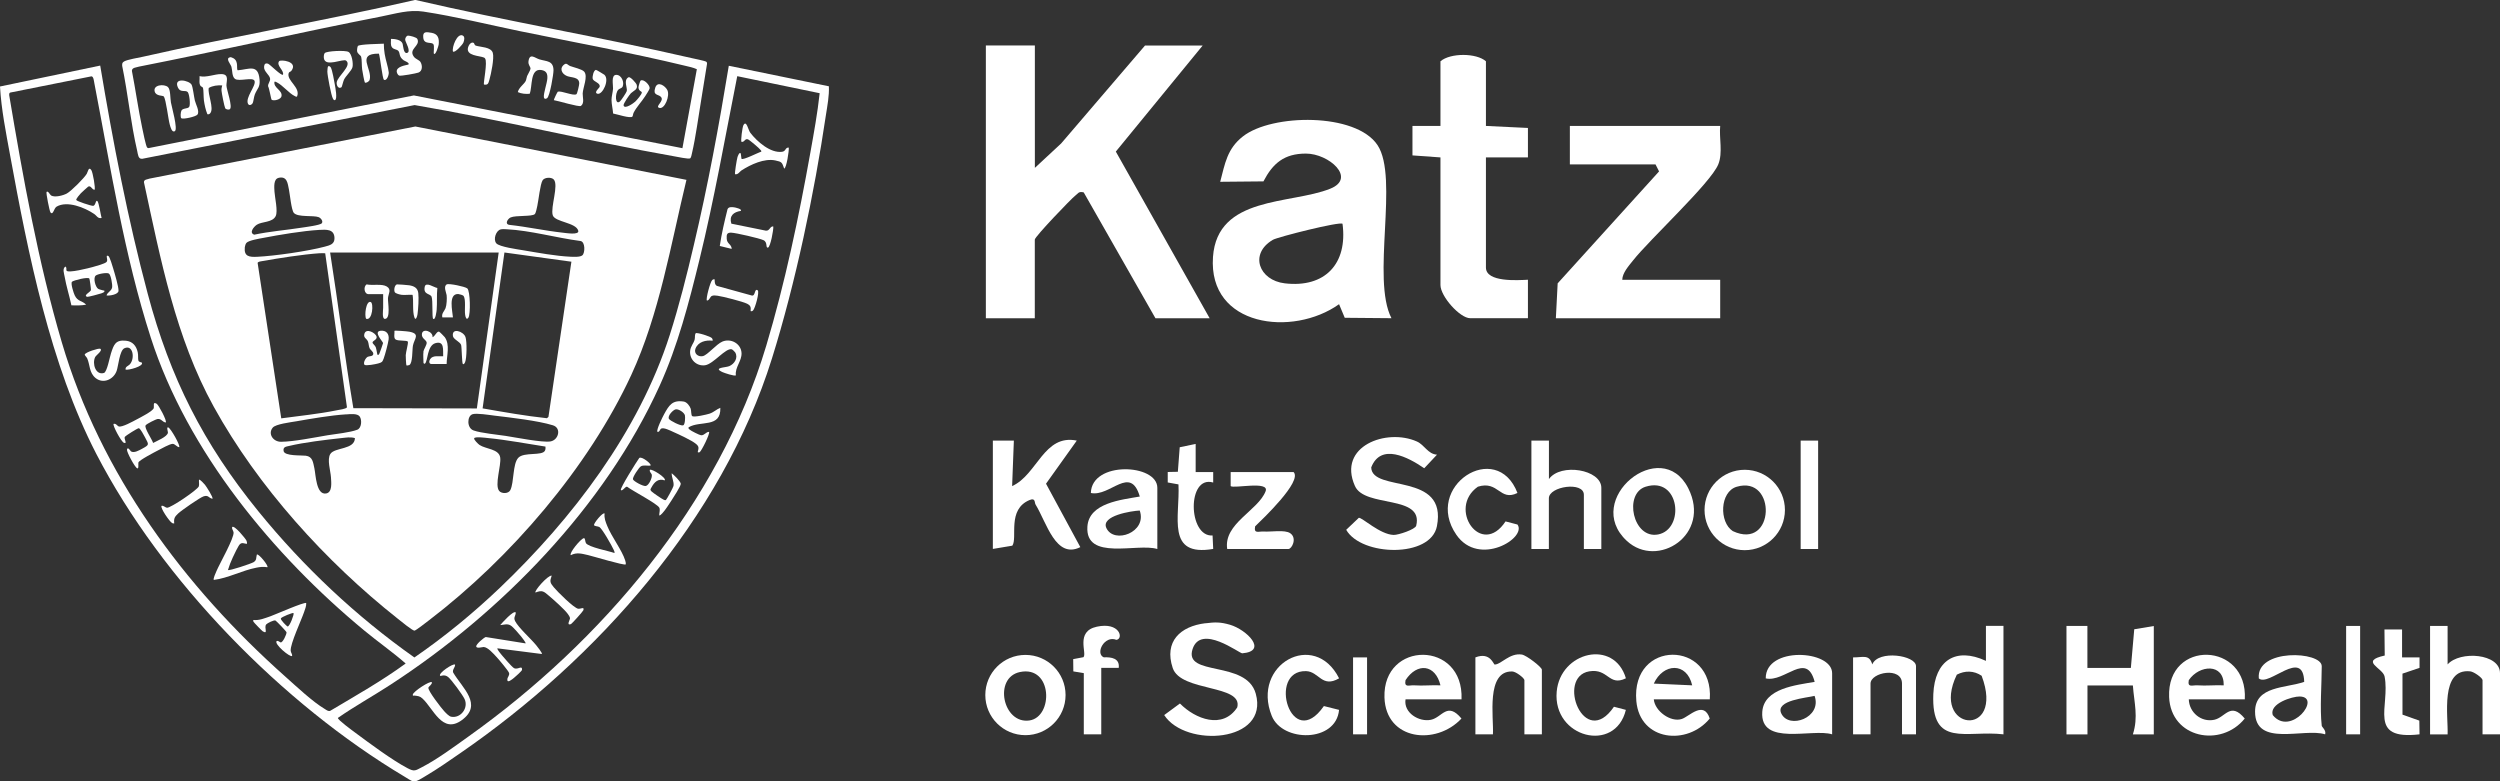 <?xml version="1.0" encoding="UTF-8"?>
<svg id="Layer_2" data-name="Layer 2" xmlns="http://www.w3.org/2000/svg" viewBox="0 0 360.7 112.74">
  <rect x="0" y="0" width="360.7" height="112.74" fill="#333333" stroke="none"/>
  <defs>
    <style>
      .cls-1 {
        fill: #fff;
      }
    </style>
  </defs>
  <g id="Layer_1-2" data-name="Layer 1">
    <g>
      <g>
        <path class="cls-1" d="M149.31,6.56v17.66l3.79-3.52,12.1-14.13h8.32l-12.53,15.3,13.54,24.05h-7.82l-10.35-18.16c-.77-.21-.84.21-1.26.5s-5.8,5.88-5.8,6.31v11.35h-7.06V6.56h7.06Z"/>
        <path class="cls-1" d="M200.77,45.91l-6.75-.06-.82-1.96c-6.67,4.76-18.91,3.28-18.19-6.83.63-8.83,11.18-7.54,16.91-9.83,3.84-1.53-.2-5.08-3.51-5.07-3.13,0-4.77,1.41-6.12,4.01l-6.24.06c.69-2.62,1-4.77,3.28-6.55,4.18-3.28,16.3-3.45,19.42,1.26s-.92,19.31,2.01,24.97ZM193.7,32.29c-.36-.37-9.35,1.9-10.05,2.31-3.46,2.03-1.99,5.85,1.72,6.28,5.8.68,9.09-2.82,8.33-8.59Z"/>
        <path class="cls-1" d="M248.19,18.17c-.17,1.75.4,3.86-.27,5.53-1.09,2.71-9.89,10.81-12.33,13.91-.6.76-1.51,1.76-1.53,2.76h14.13v5.55h-23.71l.26-5.04,14.63-16.15-.51-1.01h-12.36v-5.55h21.69Z"/>
        <path class="cls-1" d="M214.39,18.17l6.06.29v4.25s-6.06,0-6.06,0v15.89c0,2.16,4.63,1.83,6.06,1.76v5.55h-8.33c-1.48,0-4.29-3.15-4.29-4.79v-18.41l-4.04-.29v-4.25s4.04,0,4.04,0v-9.33c1.43-1.23,5.19-1.21,6.56,0v9.33Z"/>
        <path class="cls-1" d="M298.14,90.31h3.03s0,6.06,0,6.06h6.27s.49-5.58.49-5.58l2.82-.47v15.64h-3.02c.81-2.53.19-4.53,0-7.06h-6.55s0,7.06,0,7.06h-3.03v-15.64Z"/>
        <path class="cls-1" d="M173.91,89.93c1.42-.18,2.17-.19,3.56.21,2.38.7,5.54,3.81,1.76,4.12-.4.03-5.98-4.3-7.17-.6-1.29,4.01,7.77,1.53,9.12,6.42,1.97,7.08-10.15,7.83-13.21,3.09l2.27-1.67c2.23,2.26,6.18,3.77,8.27.56.86-3.33-8.15-2.2-9.31-5.68-1.28-3.83,1.11-6.02,4.7-6.46Z"/>
        <path class="cls-1" d="M207.33,65.6l-1.84,1.96c-2.33-1.6-6.27-3.68-7.65-.12.11,3.69,11.02.57,9.48,8.48-.89,4.61-10.9,4.35-13.09.52l1.82-1.73c.46-.08,3.06,2.42,5.03,2.47.68.02,3.13-.81,3.25-1.33,1.11-4.53-7.42-2.53-8.84-5.73-2.57-5.76,4.58-8.37,8.94-6.42,1.1.49,1.58,1.82,2.91,1.9Z"/>
        <path class="cls-1" d="M143.25,63.57h3.03s-.25,6.56-.25,6.56c3.63-1.62,4.57-7.54,9.33-6.56l-4.44,6.22,4.95,9.15c-3.55,1.77-4.86-3.55-6.46-6.15-.17-.28.01-1-.85-.65-3.3,1.36-1.71,5.46-2.5,6.59l-2.81.47v-15.64Z"/>
        <path class="cls-1" d="M289.06,90.31v15.64c-5.38-.64-10.45,2.04-10.12-5.82.21-4.82,3.2-6.82,7.59-4.78v-5.05s2.53,0,2.53,0ZM285.91,97.5c-1.11-.76-2.41-.77-3.58-.16-3.94,8.17,7.04,9.33,3.58.16Z"/>
        <path class="cls-1" d="M350.61,90.31h2.53s0,5.55,0,5.55c1.79-2.01,7.56-1.58,7.56,1.26v8.83h-2.52v-7.82c0-.32-1.23-1.21-1.78-1.27-4.38-.46-3.15,6.5-3.26,9.1h-2.53v-15.64Z"/>
        <path class="cls-1" d="M220.95,63.57h2.53s0,5.55,0,5.55c1.68-2.36,7.56-1.39,7.56,1.26v8.83h-2.52v-7.82c0-1.97-5.05-1.23-5.05.5v7.32h-2.52v-15.64Z"/>
        <path class="cls-1" d="M210.86,100.9h-8.07c-.31,1.94,1.95,3.31,3.67,2.95,1.62-.34,2.34-2.66,4.4-.18-3.66,3.93-10.91,3.18-11.11-3.04-.26-8.24,11.47-8.26,11.12.27ZM207.83,98.88c-.73-3.03-3.35-3.33-5.04-.75-.21,1.14.5.7,1.25.75,1.25.09,2.54-.06,3.79,0Z"/>
        <path class="cls-1" d="M264.34,105.95c-2.84-.89-10.42,1.78-10.08-3.24.23-3.42,4.91-3.86,7.56-4.33-1.17-4.49-4.3.12-7.06-.5-.05-4.66,9.58-4.12,9.58-.75v8.83ZM261.81,100.4c-1.06.28-5.71.62-4.81,2.53,1.1,2.35,5.92.62,4.81-2.53Z"/>
        <path class="cls-1" d="M166.97,79.21c-2.84-.89-10.42,1.78-10.08-3.24.23-3.42,4.91-3.86,7.56-4.33-1.36-4.62-4.26.08-7.06-.51.11-4.65,9.59-4.23,9.59-.75v8.83ZM164.44,73.66c-1.15.05-5.65.74-4.81,2.53,1.1,2.35,5.92.62,4.81-2.53Z"/>
        <path class="cls-1" d="M323.87,100.9h-8.07c.05,1.89,1.79,3.35,3.67,2.95,1.62-.34,2.34-2.66,4.4-.18-3.41,4.24-10.66,2.86-10.91-3.1-.34-8.36,11.39-8.01,10.92.33ZM320.84,98.88c.05-3.23-3.52-2.98-5.04-.75-.21,1.14.5.7,1.25.75,1.25.09,2.54-.06,3.79,0Z"/>
        <path class="cls-1" d="M246.68,100.9h-8.07c.14,1.69,2.45,3.37,4.05,2.83,1.07-.36,3.16-2.72,4.02-.06-3.22,3.94-10.07,3.28-10.59-2.52-.79-8.92,11.2-8.82,10.6-.25ZM244.15,98.88c-.78-3.4-4.19-3.21-5.54-.25l5.54.25Z"/>
        <path class="cls-1" d="M334.97,104.69c.03.22.69.69.5,1.26-3.02-.97-10.12,1.94-10.11-3.28,0-3.73,4.43-3.36,7.09-4.29-.14-4.99-5.1.78-6.55-.5-.42-4.36,9.08-3.93,9.08-1.76,0,2.65-.29,6.06,0,8.58ZM331.8,100.49c-1.04-.02-4.42,1.01-3.89,2.68,2.59,3.19,7.16-2.62,3.89-2.68Z"/>
        <path class="cls-1" d="M153.74,100.28c0,3.2-2.59,5.79-5.79,5.79s-5.79-2.59-5.79-5.79,2.59-5.79,5.79-5.79,5.79,2.59,5.79,5.79ZM147.16,96.96c-3.87.81-2.47,7.54,1.36,6.99,3.49-.51,3.36-7.97-1.36-6.99Z"/>
        <path class="cls-1" d="M234.72,78.04c-6.46-5.98,4.97-15.29,8.86-7.6,3.39,6.7-4.43,11.7-8.86,7.6ZM237.44,70.22c-3.22.99-1.85,7.6,1.8,6.89,3.87-.75,3.15-8.42-1.8-6.89Z"/>
        <path class="cls-1" d="M257.53,73.58c0,3.2-2.6,5.8-5.8,5.8s-5.8-2.6-5.8-5.8,2.6-5.8,5.8-5.8,5.8,2.6,5.8,5.8ZM250.57,70.23c-2.44.72-2.56,5.11-.56,6.4,6.13,2.86,6.36-8.12.56-6.4Z"/>
        <path class="cls-1" d="M222.46,105.95h-2.52v-7.82c0-.28-1.19-1.23-1.75-1.25-3.84-.12-2.65,6.69-2.79,9.07h-2.53v-11.1c2.14-.84,2.61,1.03,2.78,1.03.94,0,2.15-1.72,3.93-1.44.67.11,2.88,1.82,2.88,2.18v9.33Z"/>
        <path class="cls-1" d="M186.64,68.11c1.3,1.33-4.51,6.82-5.55,7.83-.21,1.13.49.7,1.25.75,1.05.07,3.03-.29,3.81.24,1.04.71.24,2.28-.26,2.28h-8.83c-.55-3.67,4.45-5.53,5.54-8.33.61-1.56-4.65-.34-5.04-.75v-2.02h9.08Z"/>
        <path class="cls-1" d="M276.44,105.95h-2.02v-7.32c0-2.5-4.54-1.63-4.54,0v7.32h-2.52v-11.1c1.4.02,2.34-.51,2.77,1.01.88-2.13,6.31-1.31,6.31.25v9.84Z"/>
        <path class="cls-1" d="M193.2,97.87c-2.48,1.45-2.88-.99-4.77-1.04-5.66-.14-2.14,11.83,2.58,5.04l2.19.55c-.43,4.73-8.17,4.7-9.71.87-2.99-7.41,6.15-12.49,9.71-5.43Z"/>
        <path class="cls-1" d="M234.57,97.87c-2.47,1.21-2.51-1.47-5.27-1.01-4.82.81-.74,11.42,3.56,5.11l1.72.45c-1.53,6.34-10.57,4.02-9.98-2.63.51-5.77,8.3-7.65,9.99-1.91Z"/>
        <path class="cls-1" d="M218.93,71.13c-2.55,1.25-2.72-1.84-5.7-.91-4.46,3.13.49,10.32,3.99,5.01l1.72.45c1.41,1.93-5.55,6.19-8.81,1.49-4.85-7.01,5.81-13.87,8.81-6.04Z"/>
        <path class="cls-1" d="M156.37,97.12l-1.51-.25-.02-1.77,1.48-.28c.56-.56-1.21-3.72,1.93-4.4,3.3-.72,3.9,1.73,2.83,1.9-1.74-.71-3.1,1.98-1.83,2.52,1.09-.05,2.33.13,2.16,1.52h-2.52v9.59h-2.52v-8.83Z"/>
        <path class="cls-1" d="M346.57,90.81v4.04s2.52,0,2.52,0v1.51s-2.46.83-2.46.83v5.92s2.43.86,2.43.86l.03,1.98c-7.59.87-4.2-4.01-5.04-8.34-.24-1.25-3.69-2.21.02-3.03l-.04-3.76h2.53Z"/>
        <path class="cls-1" d="M172.51,64.07v4.04s2.53,0,2.53,0v1.51c-3.81-1.13-3.64,7.89-.09,7.64l.09,1.94c-6.85,1.18-4.77-4.65-5.01-9.31l-1.55-.28v-1.51s1.46-.03,1.46-.03l.27-3.54,2.3-.48Z"/>
        <rect class="cls-1" x="259.8" y="63.57" width="2.52" height="15.64"/>
        <rect class="cls-1" x="338.5" y="90.31" width="2.02" height="15.64"/>
        <rect class="cls-1" x="195.22" y="94.85" width="2.02" height="11.1"/>
      </g>
      <g id="Layer_1-2" data-name="Layer 1-2">
        <g>
          <path class="cls-1" d="M59.86,0h.1c13.2,3.07,26.61,5.33,39.82,8.38.35.08,1.96.4,2.12.53.11.08.11.18.11.3-.28,1.76-.56,3.51-.85,5.26-.41,2.44-.77,5.26-1.32,7.63-.04.19-.12.65-.27.75-.21.13-1.87-.22-2.26-.29-12.53-2.21-24.94-5.26-37.49-7.4l-39.29,7.75c-.61.07-.62-.65-.73-1.11-.93-4-1.34-8.26-2.17-12.29-.01-.31-.02-.47.27-.64.5-.29,2.11-.54,2.76-.69C33.66,5.23,46.85,2.99,59.86,0ZM100.55,9.99c-.54-.25-1.12-.36-1.69-.5-7.77-1.88-15.95-3.37-23.82-4.99-4.55-.94-9.4-2.14-13.96-2.83-2.06-.31-4.01.3-6.03.7-11.69,2.29-23.31,4.94-34.99,7.24-.36.13-1.02.11-1.03.61.53,2.72.91,5.49,1.48,8.2.09.44.54,2.67.71,2.85.06.06.12.1.21.1l38.28-7.6,38.75,7.61,2.08-11.39h0Z"/>
          <path class="cls-1" d="M99.04,25.95c-2.27,9.37-3.89,19.34-7.95,28.13-6.2,13.4-17.46,26.45-29.15,35.38-.31.23-1.94,1.52-2.14,1.53-.28.02-2.07-1.45-2.43-1.74-10.34-8.18-20.15-19-26.53-30.57-5.51-9.98-7.68-21.33-10.07-32.38-.02-.43.49-.4.8-.53l38.36-7.52,39.12,7.7h0ZM40.18,25.67c-.74.17-.61,1.37-.58,1.96.05.86.52,2.83.18,3.54-.46.96-1.98.77-2.72,1.25-.44.29-1.17,1.17-.38,1.44,2.25-.48,4.55-.65,6.83-1.01.51-.08,2.69-.35,2.92-.64s-.14-.76-.46-.88c-.75-.29-2.99.05-3.57-.61-.36-.4-.57-2.67-.71-3.36-.19-.91-.25-1.99-1.51-1.7h0ZM79.88,25.88c-.35-.35-1.31-.3-1.59.13-.35.53-.59,2.91-.77,3.71-.06.26-.2,1.02-.36,1.17-.41.39-2.72.15-3.48.48-.42.18-.9.95-.21,1.07,2.58.28,5.15.85,7.72,1.13.42.04,2.43.39,2.24-.29-.33-1.19-3.37-1.23-3.68-2.23-.35-1.16.91-4.39.13-5.17h0ZM72.24,33.1c-.67.15-1.12,1.44-.63,2.01.45.51,3.11.87,3.88,1,2.07.35,4.74.84,6.8.93.45.02,1.39.08,1.73-.2.4-.32.45-1.97-.28-2.07-3.42-.44-7.2-1.52-10.62-1.69-.27-.02-.64-.04-.89.02h0ZM35.56,35.04c-.12.13-.22.44-.24.63-.14,1.36.67,1.43,1.79,1.38,2.53-.12,7.3-.81,9.74-1.46.74-.2,1.43-.35,1.41-1.24-.03-1.33-1.2-1.23-2.2-1.18-2.38.14-5.73.7-8.11,1.16-.53.1-2.06.35-2.39.71ZM71.96,36.44h-24.33c1.18,7.47,2.1,15.01,3.35,22.45l17.82.04,3.15-22.5h0ZM82.45,37.76l-9.67-1.33-3.15,22.49c3.08.54,6.18,1.09,9.28,1.42l.22-.19,3.31-22.38h0ZM46.93,36.54c-.29,0-.58-.02-.86,0-2.45.17-5.78.7-8.23,1.13-.19.03-.6.07-.67.26l3.41,22.43c2.64-.36,5.39-.63,7.99-1.16.29-.06,1.41-.2,1.49-.44l-3.14-22.22h0ZM49.96,59.78c-2.25.14-5,.62-7.24,1.01-.74.13-2.95.39-3.37.91-.74.89.07,2.06,1.21,2.04,1.86-.02,4.78-.62,6.7-.94,1.17-.19,3.27-.4,4.29-.8.62-.24.69-1.39.36-1.89s-1.41-.36-1.96-.32h0ZM68.17,59.77c-.78.23-.86,1.99.17,2.34,1.13.39,3.33.58,4.61.78,1.37.21,5.35,1,6.47.8,1.18-.2,1.62-1.94.35-2.33-2.22-.68-6.09-1.11-8.48-1.4-.74-.09-2.49-.38-3.12-.2h0ZM51.2,63.21c-.63-.2-1.32-.06-1.97,0-2.22.24-5.38.62-7.52,1.13-.47.11-.9.15-.79.74.14.75,2.59.59,3.2.67,1,.13,1.05.97,1.24,1.82.2.9.25,3.86,1.68,3.63.95-.15.75-1.61.71-2.35-.06-.92-.59-2.56-.09-3.35.63-.99,3.52-.59,3.55-2.3h-.01ZM78.68,64.43c-2.75-.42-5.52-.96-8.29-1.23-.32-.03-1.93-.25-1.98.05-.04.22.59.82.78.95.9.6,2.8.56,2.98,1.81.17,1.15-.85,4-.14,4.83.35.41,1.33.42,1.6-.13.56-1.13.32-3.78,1.15-4.66s3.47-.23,3.85-1.04c.09-.18.09-.39.07-.59h-.01Z"/>
          <path class="cls-1" d="M14.46,9.47c1.84,11.02,3.97,22.1,6.85,32.9,3.23,12.15,8.03,21.63,15.95,31.38,6.49,7.99,14.12,15.18,22.53,21.11,4.36-3,8.5-6.4,12.34-10.06,10.45-9.97,20.06-22.56,24.5-36.46,1.35-4.23,2.47-8.68,3.48-13,2.02-8.54,3.62-17.19,5.04-25.85l14.44,2.96c.06,1.37-.21,2.74-.42,4.1-1.68,11.34-4.38,24.24-7.79,35.16-7.23,23.17-25.24,43.36-44.95,56.94-1.58,1.09-3.32,2.31-4.97,3.28-.39.23-1.44.93-1.82.83-.29-.07-.95-.51-1.25-.69-17.68-10.54-35.03-28.29-44.5-46.59C7.24,52.59,4.06,36.62,1.46,22.41c-.6-3.29-1.27-6.6-1.46-9.93l14.46-3.02ZM13.21,11.01L1.5,13.35c-.17.04-.17.18-.18.34,2.01,11.95,4.17,24.05,7.59,35.68,5.61,19.02,17.63,35.26,32.31,48.3,1.56,1.39,3.92,3.61,5.65,4.63.23.14.48.36.77.26,3.68-2.19,7.44-4.31,10.89-6.83-1.9-1.67-4-3.12-5.95-4.74-13.13-10.84-25.54-25.85-30.82-42.26-3.85-11.98-5.77-24.42-8.15-36.74-.05-.25-.11-.96-.4-.97ZM118.27,13.45l-11.9-2.46c-1.76,8.86-3.32,17.77-5.47,26.55-1.5,6.14-3.11,12.35-5.72,18.1-7.93,17.47-22.85,32.75-38.81,43.13-2.51,1.64-5.16,3.1-7.62,4.81-.05.26,2.06,1.8,2.41,2.06,2.14,1.59,5.34,3.98,7.63,5.19,1.01.53,1.12.36,2.07-.13,2.2-1.13,4.71-2.99,6.75-4.45,19.17-13.65,36.12-33.56,42.95-56.39,2.7-9.02,4.7-18.57,6.36-27.85.51-2.84,1.03-5.69,1.34-8.56h0Z"/>
          <path class="cls-1" d="M92.44,11.62c.44-.27,1.36.68,1.29,1.13-.03.2-.49.88-.63,1.11-.52.82-1.23,1.53-1.68,2.4-.09.18-.1.46-.17.55-.25.34-2.32-.36-2.79-.43-.04-.61-.23-1.37-.23-1.97,0-.51.19-1.11.22-1.62.03-.54-.32-1.98.46-1.99s1.21,1.1.91,1.73c-.1.19-.45.25-.61.41-.51.54-.46,2.33.25,1.68.17-.15.92-1.27.97-1.48.12-.47-.52-1.58.25-1.99.26-.14,1.1.83,1.18,1.07.22.7-.46.87-.83,1.23-.22.22-1.13,1.52-1.06,1.77.17.58,1.43-.33,1.67-.55.22-.2,1.02-1.11.96-1.36-.03-.13-.48-.19-.48-.72,0-.14.23-.91.3-.95h-.01Z"/>
          <path class="cls-1" d="M42.01,10.25c-.07.1-.29.1-.36.3-.34,1.09,1.78,2.06,1.2,3.39-.15.04-.24-.04-.36-.1-.76-.36-1.73-1.56-2.53-1.95-.12-.06-.21-.13-.36-.1-.17.91,1.16,1.2,1.02,2.08-.08.49-1.12.74-1.43.52-.08-.06-.34-1.68-.51-1.94-.04-.39.33-.71.29-1.09-.05-.56-.93-1.03-.87-1.73.03-.39.2-.57.59-.43.26.09,1.93,1.81,2.14,1.57.18-.63-1.01-1.31-.56-1.94.19-.27,2.82,0,1.76,1.4h-.01Z"/>
          <path class="cls-1" d="M58.94,9.26c.18-.2-.6-.48-.7-.56-.74-.54-.47-1.02-.77-1.36-.21-.24-.67-.18-.91-.51-.26-.35-.13-.82-.15-1.22.53-.01,1.5.12,1.68.71.07.22.12,1.4.59,1.33.74-.12-.2-1.59-.22-1.9-.02-.23.16-.61.42-.61s1.23.23,1.34.49c.46,1.03-1.34,1.41-.51,2.55.26.36.78.47.96.77.29.48.31,1.29-.29,1.52-.35.13-2.51.52-2.78.44-.19-.06-.34-.38-.36-.56-.06-.74,1.18-.91,1.71-1.04v-.02Z"/>
          <path class="cls-1" d="M79.91,14.45c-.04-.05.51-1.21.58-1.23.57-.14,2.24.66,2.68.37.12-.08.4-1.32.4-1.53.02-.99-1.12-.83-1.76-1.09-.8-.32-1.15-1.17-.34-1.71.3-.2.48.15.77.26.5.19,1.73.46,2.04.81.59.67-.18,2.33-.21,3.16-.02.51.29,1.39-.25,1.79-.27.2-3.38-.76-3.92-.83h0Z"/>
          <path class="cls-1" d="M33.17,15.76c-.15.1-.57.05-.68-.15-.12-.23-.51-2.2-.53-2.53-.02-.28.03-.49.1-.76-.66-.04-1.36.03-1.94.37-.19.91.81,2.92.21,3.65-.11.13-.24.18-.41.14-.26-.64-.4-1.32-.5-1.99-.06-.43-.04-1.54-.13-1.8-.05-.15-.25-.18-.34-.28-.29-.35-.11-.99-.16-1.42,1.01.23,2.19-.31,3.11-.3,1.22,0,.76,1,.77,1.66.02.58.95,3.12.48,3.41h.01Z"/>
          <path class="cls-1" d="M76.43,13.53c-.58.05-1.19,0-1.72-.24.13-.65.93-1.16,1.14-1.61.1-.21.11-.48.2-.71.11-.26.48-.84.49-1.05.02-.31-.36-.53-.29-1.08.17-1.24.92-.48,1.56-.28,1.03.32,2.02.16,2.05,1.56.01.59-.53,3.76-.92,4.04-.22.17-.44.13-.47-.16-.06-.55.45-1.97.5-2.66s-.12-1.12-.88-1.24c-1.65-.25-1.25,2.45-1.67,3.43h0Z"/>
          <path class="cls-1" d="M55.38,6.31c0,.48.04.99.12,1.46.13.86.51,1.91.59,2.67.04.41-.32,1.32-.7,1.06-.21-.14-.55-3.29-.72-3.76-3.37-.03-.88,2.23-1.34,3.79-.06.22-.52.51-.69.37-.07-.06-.36-1.65-.39-1.9-.07-.48-.03-1.45-.14-1.8-.07-.26-.54-.4-.59-.84-.02-.15.04-.63.12-.73.23-.26,3.2-.3,3.74-.33Z"/>
          <path class="cls-1" d="M33.16,8.26c.15-.04.39.07.53.15.79.46.37,1.55.61,1.73,1.62-.12,2.94-.97,3.15,1.33.1,1.15-.32,1.26-.68,2.15-.15.4-.18.94-.3,1.23-.12.26-.52.47-.69.12-.42-.9,1.19-2.59.95-3.29-.22-.63-2.26.15-2.84-.31-.44-.35-.35-1.23-.5-1.74-.11-.37-.88-1.19-.24-1.35h0Z"/>
          <path class="cls-1" d="M46.85,7.66c.31-.31,2.98-.43,3.43-.17.5.29.7,1.67.58,2.19s-.96,1.25-1.23,1.82c-.11.23-.3,1.04-.35,1.08-.45.32-.75-.25-.7-.69.1-.88,2.26-2.42,1.36-3.14-.42-.34-3.02,1.01-3.21-.35-.03-.19-.01-.6.12-.73h0Z"/>
          <path class="cls-1" d="M68.38,6.23c.06.04.06.29.29.36.67.22,2.16.17,2.43,1.03.23.76-.25,3.07-.49,3.89-.15.48-.17.79-.78.69-.14-.14.55-3.27.15-3.77-.21-.4-2.3-.23-2.48-1.2-.08-.44.37-1.33.88-1.02h0Z"/>
          <path class="cls-1" d="M26.18,17.08c-.19-.12-.12-.92,0-1.13.22-.38.89-.23,1.11-.52s.03-1.91-.21-2.15c-.35-.34-1.04.13-1.4-.63-.73-1.57,1.64-1.04,1.96-.43.19.36.34,1.72.47,2.27s.71,1.54.39,2.03c-.2.31-2.06.72-2.32.55h0Z"/>
          <path class="cls-1" d="M25.23,18.92c-.43.27-.63-.6-.73-.92-.23-.79-.54-3.68-.88-4.09-.12-.15-1.08-.02-1.29-.67-.32-1.01,1.35-1.17,1.9-.68.39.36.32,1.62.43,2.22.11.63,1.03,3.85.57,4.14Z"/>
          <path class="cls-1" d="M95.35,13.97c-.39-.4-1.19-.17-.81-1.32.34-1.03,1.44-.25,1.74.34.42.81-.37,2.8-1.15,2.58-.71-.2.79-1,.22-1.6h0Z"/>
          <path class="cls-1" d="M85.98,10.08c.07-.01,1.13.64,1.21.7.81.7-.26,2.98-1.01,2.74-.54-.18.29-.83.33-.98.17-.6-.91-.72-1-1.2-.06-.31.13-1.2.47-1.26Z"/>
          <path class="cls-1" d="M62.6,7.74c-.07-.09.09-1.03-.05-1.32-.23-.46-1.36.09-1.48-.96-.11-.97.42-.86,1.23-.72.93.17,1.09.85.99,1.71-.02.13-.43,1.6-.69,1.3h0Z"/>
          <path class="cls-1" d="M47.34,9.57c.13-.09.3.02.39.17.2.33.5,1.99.58,2.47.06.36.42,2.14,0,2.24-.16.03-.21-.12-.28-.23-.25-.45-.79-3.3-.8-3.89,0-.14.04-.72.11-.77h0Z"/>
          <path class="cls-1" d="M65.35,7.43c-.17-.62.61-2.71,1.42-2.3.34.17.21.72.09,1.01s-1.24,1.56-1.51,1.29Z"/>
          <path class="cls-1" d="M61.08,50.74c.05-.32.52-1.01.48-1.31-.04-.4-.75-.58-.69-1.23.09-.94,1.67-.34,1.53.45.34-.09.62-.89.95-.8.09.03.74.69.83.81.77,1.11.27,2.62.26,3.86h-2.19c-.38,0-.37-.43-.19-.7.38-.6,1.27-.38,1.88-.42-.04-.89.21-2.27-1.12-1.89-1.23.36-1.07,2.64-1.52,2.96-.09.06-.2-.08-.2-.1,0-.47-.07-1.19,0-1.63h0Z"/>
          <path class="cls-1" d="M54.46,51.19c.12.09.23-.07.28-.18.06-.14.53-1.43.53-1.51-.01-.21-1.47-1.67-.35-1.78.83-.08,1.25.47,1.15,1.26-.07.55-.51,2.21-.71,2.74s-.25.56-.8.72c-.31.09-1.82.39-1.98.18-.21-.29.18-1.01.49-1.15.25-.11.78-.03.79-.43,0-.31-.4-.53-.53-.79-.14-.3-.12-.68-.24-.98-.19-.46-.7-.51-.51-1.13.27-.85,1.61-.1,1.75.41.13.47-.58.6-.58.87,0,.16.36.42.46.66s.21,1.09.26,1.12h0Z"/>
          <path class="cls-1" d="M63.82,45.8c-.15-.58.29-.89.46-1.33s.22-1.42.16-1.89c-.05-.36-.5-1.26.02-1.55.3-.17,2.63.31,2.96.58.43.36.49,3.72.16,4.22-.29.44-.43-.12-.47-.42-.11-.71.13-2.15-.22-2.71-.08-.12-.62-.27-.78-.28-1.47-.05-.82,2.5-.76,3.37h-1.53,0Z"/>
          <path class="cls-1" d="M55.27,42.44h-2.09c-.64,0-.78-1.07-.29-1.41.85.2,2.2-.13,2.92.31s.22,1.04.17,1.66c-.05.58.44,3-.45,3.01-.45,0-.25-1.28-.25-1.58,0-.66,0-1.33,0-1.99h0Z"/>
          <path class="cls-1" d="M58.64,52.72c-.05-.05-.11-1.3-.1-1.48.02-.44.37-1.66.31-1.92-.06-.28-1.43-.06-1.8-.36-.28-.23-.1-.89-.14-1.23.07-.07,1.89.07,2.16.13,1.61.31.7,1.01.51,1.99-.12.6-.02,2.57-.53,2.82-.09.04-.37.09-.4.05h0Z"/>
          <path class="cls-1" d="M57.97,42.54c-.25-.03-.91-.18-1.02-.4-.14-.3-.03-1.01.32-1.11.09-.02,1.56.1,1.76.13.7.11,1.23.37,1.32,1.12.09.79,0,2.24-.11,3.05-.03.25-.25,1.04-.45.47-.31-.92-.1-2.26-.26-3.26-.51-.04-1.08.05-1.58,0h0Z"/>
          <path class="cls-1" d="M66.78,52.52c-.14-.11-.15-2.39-.25-2.75-.14-.45-1.1-.8-1.18-1.27-.21-1.27,1.52-.71,1.81.13.22.63.2,3.03-.06,3.64-.05.11-.17.35-.31.25h0Z"/>
          <path class="cls-1" d="M63.1,41.54c-.11,1.05-.01,2.13-.1,3.18-.01.11-.16,1.54-.5,1.28-.2-.15-.02-2.6-.23-3.18-.18-.49-1.23-.27-.99-1.44.15-.78,1.33.1,1.82.17h0Z"/>
          <path class="cls-1" d="M52.83,46c-.28-.43-.03-2.65.65-2.43.45.14.28,2.71-.65,2.43Z"/>
          <path class="cls-1" d="M99.88,60.03c.22.22,2.11-.22,2.5-.35.64-.22.96-.61,1.55-.84.1,2.96-2.88,1.79-4.58,2.81-.06.2.05.23.16.34.18.17,1.41.79,1.64.81.48.04.7-.5,1.15-.49.19.19-1.1,2.82-1.38,2.95-.05.02-.25.04-.25-.05.14-.56.22-.78-.26-1.17-.61-.51-2.48-1.37-3.27-1.72-.4-.18-1.4-.7-1.77-.47-.15.09-.21.52-.51.46-.22-.25.77-2.2.96-2.55.7-1.27,1.18-2.09,2.84-1.82.44.07.87.64,1,1.04.09.31.04.89.21,1.07h0ZM96.52,60.44c.15.26,1.69,1.05,2.05.93.28-.1.31-1.17.25-1.44-.1-.43-.93-.95-1.33-.87-.37.07-1.23.94-.97,1.39Z"/>
          <path class="cls-1" d="M74.41,88.35c.01.55-.37.69-.09,1.26.48.95,2.27,2.54,3.04,3.48.12.15.94,1.16.82,1.27l-6.41-.82c-.11.11.51.83.61.96.29.35,1.47,1.72,1.77,1.89.55.32,1.21-.5,1.17.26-.01.14-.96,1-1.17,1.16-.24.19-1.02.87-.95.18.03-.31.34-.54.25-.89-.09-.32-1.52-2-1.84-2.34-.41-.44-1.23-1.39-1.83-1.41-.19,0-1.01.26-1.07-.07-.06-.3,1.05-1.25,1.37-1.37l5.75.92c.09-.07-.52-.85-.61-.96-.29-.36-1.19-1.42-1.53-1.62-.51-.32-.99-.09-1.52-.06.26-.3,1.9-2.16,2.24-1.83h.01Z"/>
          <path class="cls-1" d="M93.85,67.18c-.43.05-1.01-.12-1.38.1-.28.16-1.23,1.58-1.15,1.87s1.47,1.04,1.85.97c.45-.08.97-1.21.87-1.64-.05-.2-.37-.39-.28-.69.24-.23,2.48,1.19,2.14,1.52-.92-.32-1.48.23-1.9,1-.16.29-.25.35.03.62.19.18,1.46,1.05,1.69,1.15.11.05.25.13.36.06.1-.06,1.05-1.8,1.09-2.02.11-.6-.28-1.22-.26-1.84.34.26,1.23,1.12,1.31,1.5.06.3-1.12,2.08-1.36,2.46-.36.54-.85,1.33-1.27,1.78-.88.96-.22-.26-.46-.76-.26-.56-3.93-2.47-4.63-3.02-.25-.15-.68.69-.92.47-.2-.18,2.33-4.2,2.65-4.63.35-.31,1.82.9,1.63,1.07h0Z"/>
          <path class="cls-1" d="M65.66,95.88c.03.43-.43.71-.28,1.15,1.33,2.25,4.33,4.63,1.24,6.88-2.81,2.04-4.09-1.69-5.68-3.14-.37-.34-.65-.35-1.12-.41-.14-.02-.3.1-.26-.15.07-.44,2.48-2.03,2.75-1.78.06.32-.44.59-.5.78-.11.42,1.88,2.97,2.27,3.39.23.25.69.75,1.02.81,1.36.26,2.53-1.26,1.93-2.55-.27-.58-1.91-2.84-2.4-3.2-.55-.42-1.04-.07-1.12-.15-.36-.35,1.9-1.86,2.14-1.62h0Z"/>
          <path class="cls-1" d="M102.81,49.16c-.97-.12-2.08.14-2.47,1.15-.26.68.39,1.23,1.07,1.07s1.94-1.72,2.8-2.09c1.23-.53,2.72.28,2.78,1.66.04,1.15-.97,2.05-.82,3.2-.17.17-1.67-.34-1.93-.46-1.44-.67.44-.64.97-.86.75-.31,1.33-1.21.86-1.99-.05-.09-.39-.41-.48-.44-.88-.26-2.65,2.13-3.87,2.3s-2.25-.83-2.15-2.05c.06-.71.54-1.13.66-1.69.07-.3-.02-.62.14-.88.21-.15,2.17.47,2.35.71.09.12.12.21.1.36h0Z"/>
          <path class="cls-1" d="M113.8,21.27c.08.4-.34,3.05-.66,3.05-.32-.9-.32-.97-1.27-1.17-1.58-.34-3.55.58-4.89,1.44-.29.19-.47.62-.92.55-.1-.1.25-2.16.34-2.46.04-.12.28-.84.48-.53l.1.76c.23.24,2.43-.92,2.85-1.02.04-.15-.04-.17-.1-.26-.14-.21-1.62-1.47-1.83-1.53-.45-.14-.46.44-.92.37-.13-.13.12-2.12.28-2.41.44-.8.69.71.99,1.09.95,1.25,2.91,2.98,4.59,2.75.58-.08.43-.64.96-.61v-.02Z"/>
          <path class="cls-1" d="M87.23,74.1c-.08.66.15,1.21.39,1.8.64,1.58,2.12,3.48,2.58,4.95.06.2.11.37.08.58-.2.2-4.76-1.19-5.43-1.34-.92-.2-1.61-.44-2.5.01-.27-.29,1.43-2.37,1.88-2.45.23-.04.17.48.31.71.38.59,3.36,1.15,4.12,1.43.03-.17-.05-.3-.11-.45-.25-.56-1.66-3.08-2.09-3.31-.21-.11-.71-.1-.75-.27-.07-.28,1.29-1.92,1.52-1.67h0Z"/>
          <path class="cls-1" d="M106.88,30.43c-1.04.16-1.71.71-1.36,1.84l4.98,1.01c.57.06.58-.67,1.07-.61.06.44-.42,2.98-.76,3.05-.4.09,0-.76-.66-1.07-.6-.28-3.96-1.05-4.63-1.08s-.7.29-.67.87c.04.77.69.77.72,1.47l-1.72-.42c.26-1.78.68-3.56,1.12-5.32.18-.36.61-.29.94-.26.13.01,1.21.25.97.5h0Z"/>
          <path class="cls-1" d="M79.6,83.05c-.3.86-.25,1.01.3,1.68.47.58,2.93,3.04,3.53,3.1.39.04.93-.35.73.23-.06.17-1.66,1.94-1.78,1.99-.71.24-.14-.61-.14-.84,0-.18-.19-.46-.3-.61-.48-.67-2.06-2.07-2.75-2.65-.72-.62-.95-.85-1.93-.46-.23-.22,1.8-2.53,2.34-2.44h0Z"/>
          <path class="cls-1" d="M103.11,40.31c0,.33,0,.77.33.94l5.04,1.39c.54.11.35-1.11.84-.75.3.22-.39,2.65-.67,2.9-.13.12-.18.13-.35.1.05-.58.01-.8-.51-1.07-.61-.31-3.52-1.05-4.25-1.15-.26-.03-.6-.09-.84.03-.27.12-.35.68-.71.66-.18-.21.48-2.7.77-2.95.13-.12.18-.12.35-.11h0Z"/>
          <path class="cls-1" d="M23.92,60.96c-.49-.05-.62-.56-1.16-.51-.27.03-1.62.71-1.75.92-.23.37.96,2.07,1.08,2.54.51-.28,2.08-.9,2.14-1.49.01-.13-.25-.87.05-.75.39.16,1.77,2.65,1.58,2.85-.35-.02-.6-.48-.95-.48-.4,0-1.67.71-2.11.94s-2.73,1.41-2.83,1.75c-.05.18.09.95-.17.84-.35-.14-1.54-2.37-1.48-2.7.1-.51.52.22.58.26.45.27,1.15-.14,1.56-.36,1.17-.63,1.01-.6.46-1.68-.12-.23-.7-1.33-.9-1.31s-1.89,1.07-2.01,1.26c-.17.25.43,1.06-.13.85-.4-.15-1.67-2.55-1.49-2.73.34-.1.52.27.72.36.44.2,2.15-.76,2.64-1.02s2.36-1.2,2.44-1.64c.06-.32-.17-.95.41-.61.29.17,1.52,2.47,1.32,2.7h0Z"/>
          <path class="cls-1" d="M15.37,42.64c.12-.5.72-.63.81-1.18.06-.37-.17-1.8-.47-1.99s-1.67.06-1.92.31c-.36.37-.03,1.61.36,1.88.16.11.48.16.69.23.09.03.31-.01.22.18-.06.13-.32.21-.45.26-.23.09-1.91.53-2.02.5-.66-.2.48-.69.53-.98.02-.14-.17-1.58-.23-1.66-.19-.27-2.27.25-2.5.46s.23,1.63.39,1.96c.45.94,1.04.72,1.65,1.35-.7.13-1.42.12-2.13.09-.29-1.39-.74-2.76-.98-4.16-.08-.47-.34-1.12.11-1.43.25.13.09.47.17.59.25.4,3.25-.38,3.77-.52.4-.11,1.78-.48,2.01-.74.28-.3-.26-1.08.25-.86.2.09.62,1.52.71,1.83.2.66.79,2.63.76,3.21-.03.52-1.3.73-1.72.66h0Z"/>
          <path class="cls-1" d="M20.46,52.32c.35.51-1.96,1.13-2.34,1.01-.07-.44.39-.52.61-.76.77-.85.47-2.91-.79-2.32-.69.32-.86,2.55-1.11,3.26-.44,1.24-1.93,1.92-3.03,1.04-.95-.77-.8-1.9-1.22-2.85-.08-.18-.38-.43-.35-.55.06-.32,2.03-.95,2.24-.83.4.25-.6.92-.74,1.2-.46.95.07,2.66,1.27,2.29.45-.14.84-2.33,1.02-2.85.4-1.21.63-1.96,2.15-1.8.97.1,1.49.74,1.7,1.65.1.42.02.96.1,1.22.08.24.46.24.49.28h0Z"/>
          <path class="cls-1" d="M44.18,87.02c.03.44-.17.86-.3,1.27-.4,1.19-2.01,4.59-1.94,5.59.02.29.24.47.21.76-.27.27-2.64-1.73-2.24-2.14.25-.11.45.17.58.19.31.05.87-1.17.85-1.46-.02-.13-1.39-1.56-1.58-1.69-.21-.14-1.21.38-1.35.55-.37.45.35,1.49-.5,1-.11-.06-1.32-1.31-1.35-1.4-.03-.08-.02-.16-.02-.24.87.1,1.67-.26,2.47-.53.61-.21,4.96-2.13,5.17-1.91h0ZM42.35,88.45c-.09-.09-1.76.57-1.83.78s.86,1.13.97,1.16c.29.06.99-1.8.86-1.93h0Z"/>
          <path class="cls-1" d="M13.64,27.38c-.4-.01-.49-.65-.91-.46-.06.03-.95.85-1.07.97-.15.15-.7.8-.66.96.05.18,2.13.85,2.41.85.42,0,.37-.93.64-.69.22.2.48,2.03.61,2.44-.56.13-.7-.34-1.09-.59-1.34-.91-3.87-1.94-5.4-1.05-.41.24-.5,1.31-.89.83-.13-.15-.67-2.84-.56-2.95.22-.21.49.42.66.52.54.31,1.72,0,2.26-.29.63-.34,2.49-2.21,2.87-2.83.17-.27.27-1.14.67-.54.21.32.63,2.64.46,2.84h0Z"/>
          <path class="cls-1" d="M35.63,78.47c-.38-.02-.69-.26-1.02.05-.23.22-.86,1.54-1.03,1.92-.27.58-.51,1.19-.69,1.8.17.15,3.33-.91,3.7-1.13.48-.3.33-.62.47-1.1.25-.18,1.73,1.64,1.52,1.83-.6-.09-1.03-.05-1.61.07-2.06.4-4.04,1.5-6.12,1.76-.14-.14.3-1.08.39-1.29.44-1.04,2.56-4.75,2.46-5.57-.03-.25-.28-.47-.2-.77.31-.32,1.92,1.66,2.06,1.96.07.16.1.31.07.48h0Z"/>
          <path class="cls-1" d="M30.64,71.96c-.57-.12-.53-.55-1.23-.36-.5.13-3.27,2.07-3.71,2.49-.48.46-.65.7-.56,1.43-.11.02-.2,0-.3-.05-.37-.19-1.77-2.23-1.53-2.49.29-.07.55.26.78.28.52.05,4.45-2.61,4.6-3.1.08-.28-.01-.65.02-.94.11-.13.77.61.86.72.19.23,1.24,1.85,1.08,2.02Z"/>
        </g>
      </g>
    </g>
  </g>
</svg>